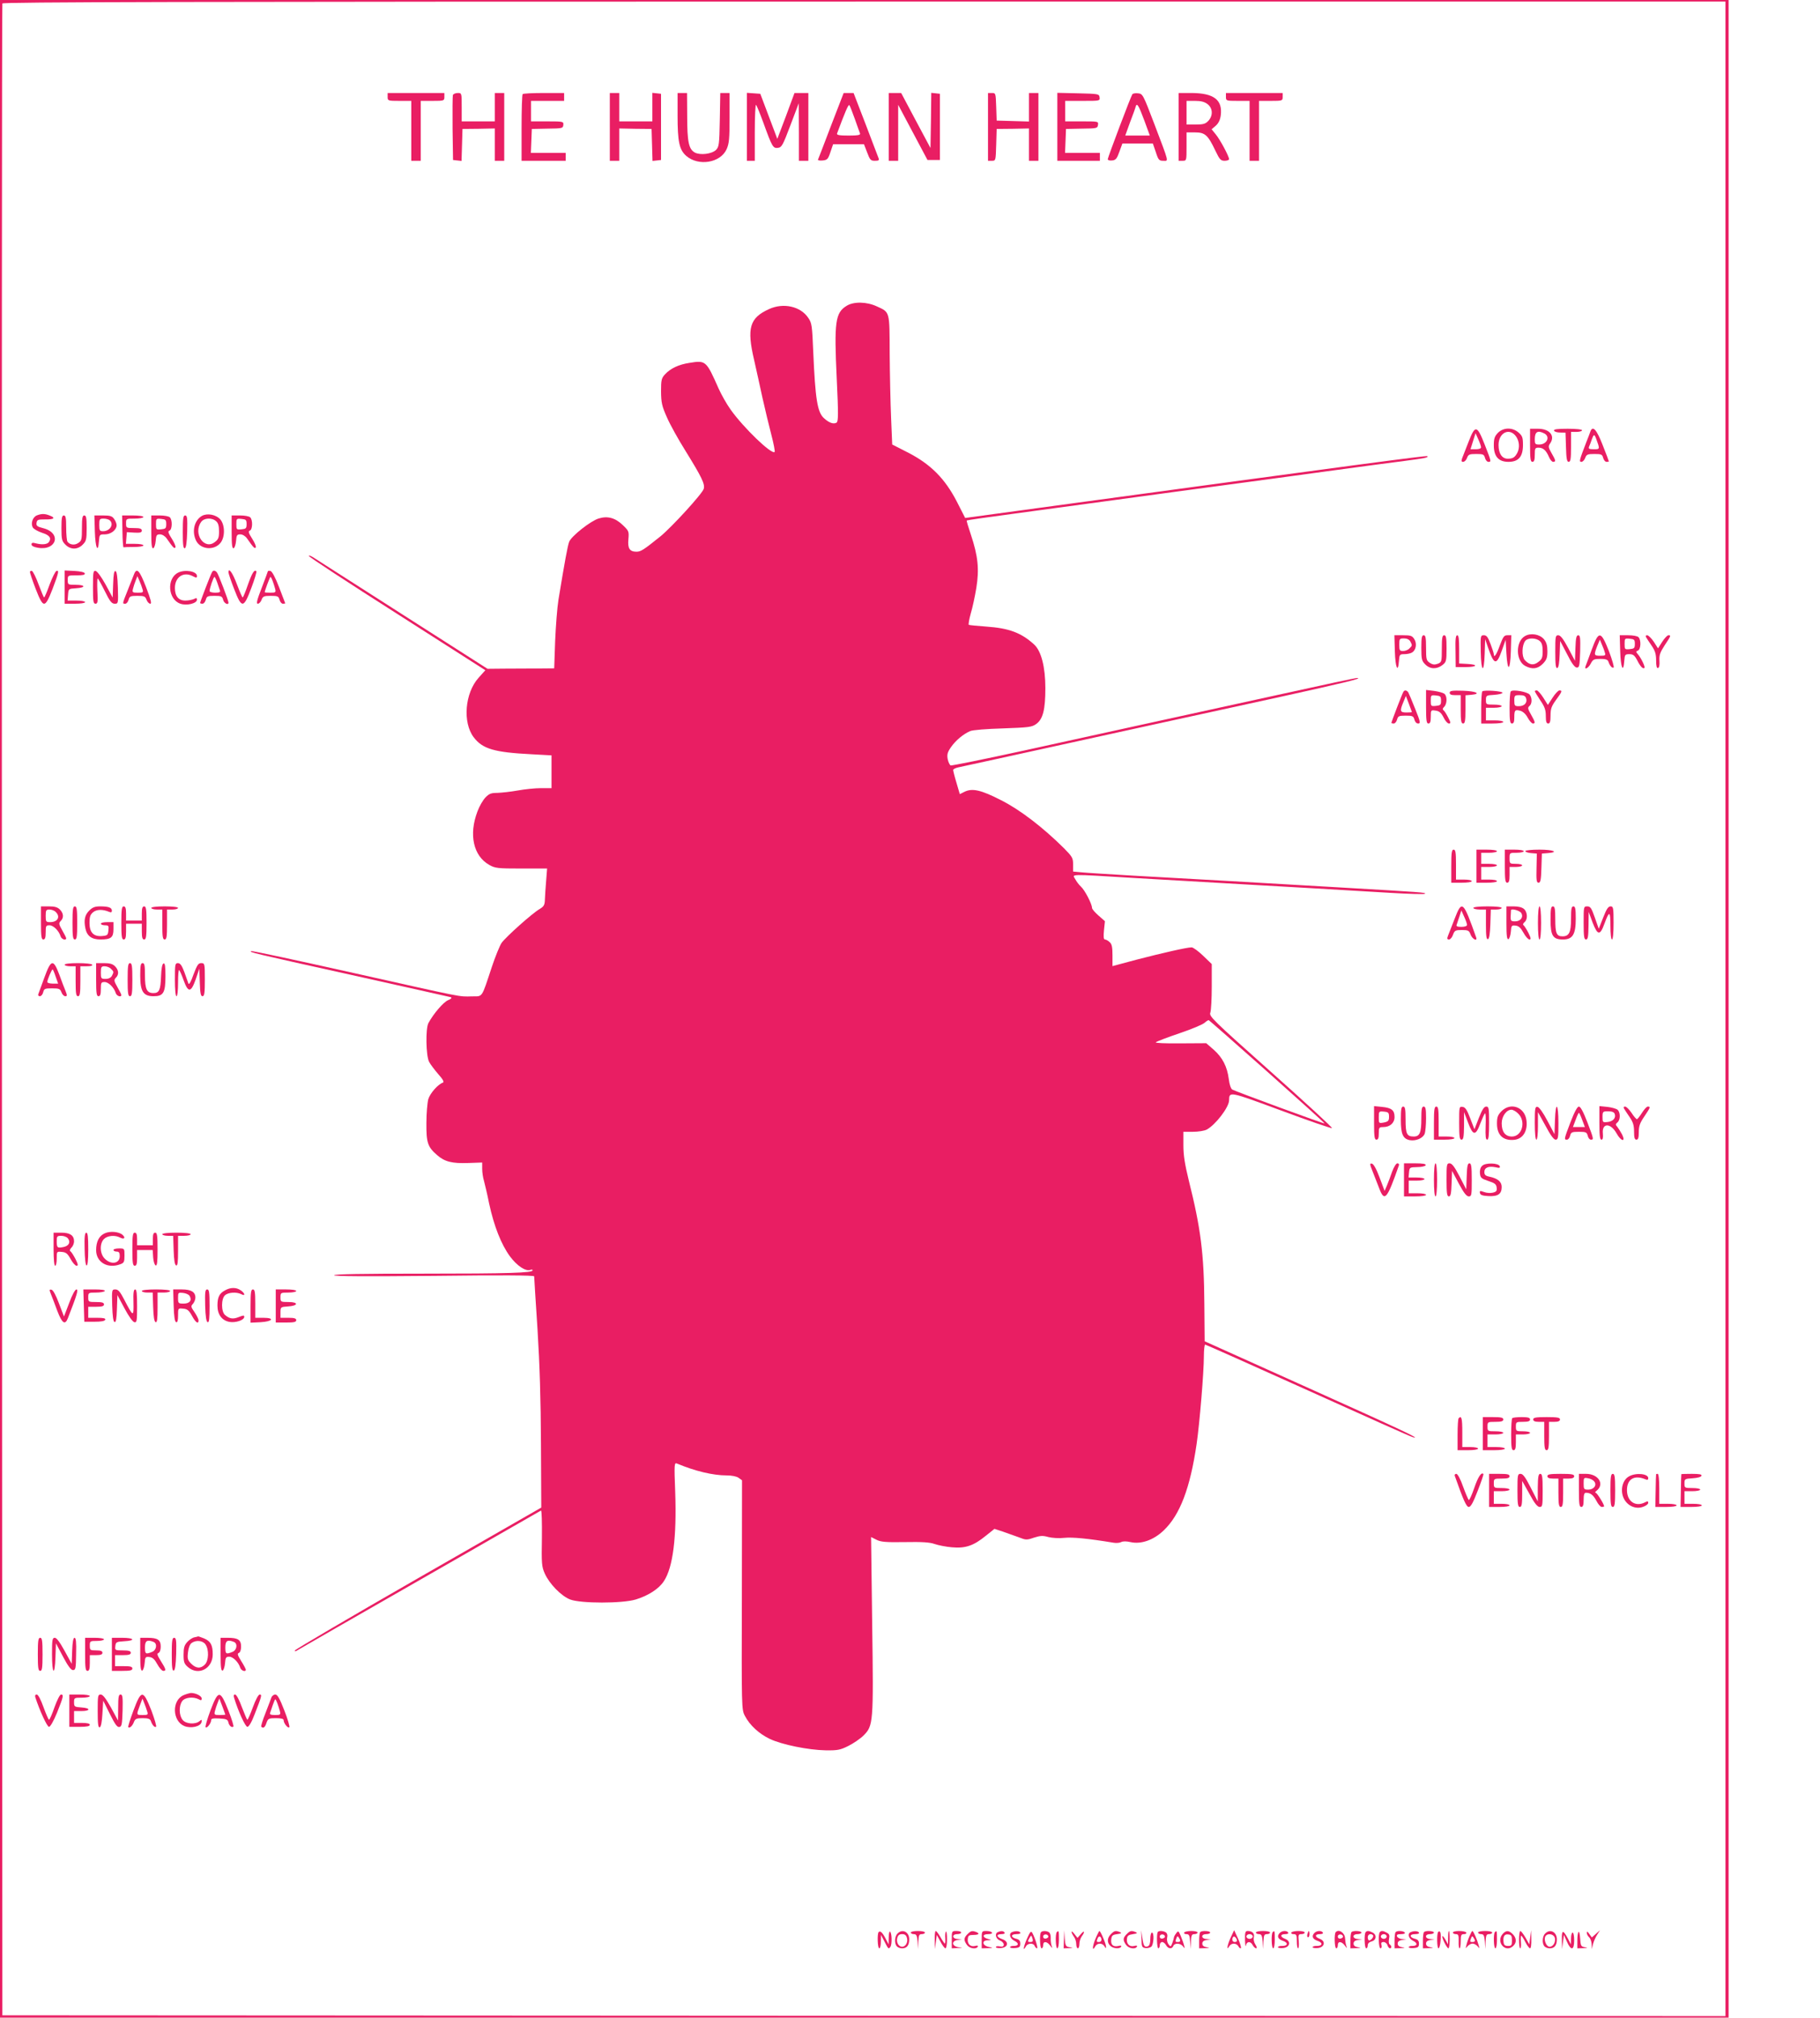<?xml version="1.0" standalone="no"?>
<!DOCTYPE svg PUBLIC "-//W3C//DTD SVG 20010904//EN"
 "http://www.w3.org/TR/2001/REC-SVG-20010904/DTD/svg10.dtd">
<svg version="1.0" xmlns="http://www.w3.org/2000/svg"
 width="1155pt" height="1280pt" viewBox="0 0 1155 1280"
 preserveAspectRatio="xMidYMid meet">
<g transform="translate(0,1280) scale(0.1,-0.1)"
fill="#e91e63" stroke="none">
<path d="M0 6400 l0 -6400 5485 0 5485 0 0 6400 0 6400 -5485 0 -5485 0 0
-6400z m10950 0 l0 -6390 -5467 2 -5468 3 -3 6375 c-1 3506 0 6381 3 6388 3 9
1107 12 5470 12 l5465 0 0 -6390z"/>
<path d="M2460 12185 c0 -24 2 -25 75 -25 l75 0 0 -190 0 -190 30 0 30 0 0
190 0 190 75 0 c73 0 75 1 75 25 l0 25 -180 0 -180 0 0 -25z"/>
<path d="M2874 12197 c-2 -7 -3 -102 -2 -212 l3 -200 27 -3 27 -3 3 101 3 102
103 1 102 2 0 -102 0 -103 30 0 30 0 0 215 0 215 -30 0 -30 0 0 -90 0 -90
-105 0 -105 0 0 90 c0 90 0 90 -25 90 -14 0 -28 -6 -31 -13z"/>
<path d="M3317 12203 c-4 -3 -7 -100 -7 -215 l0 -208 140 0 140 0 0 25 0 25
-110 0 -111 0 3 76 3 76 99 2 c95 1 99 2 101 24 2 21 -1 22 -102 22 l-103 0 0
65 0 65 105 0 105 0 0 25 0 25 -128 0 c-71 0 -132 -3 -135 -7z"/>
<path d="M3870 11995 l0 -215 30 0 30 0 0 103 0 102 102 -2 103 -1 3 -102 3
-101 27 3 27 3 0 210 0 210 -27 3 -28 3 0 -90 0 -91 -105 0 -105 0 0 90 0 90
-30 0 -30 0 0 -215z"/>
<path d="M4300 12069 c0 -169 11 -219 55 -258 77 -67 216 -45 256 42 16 36 19
66 19 200 l0 157 -29 0 -30 0 -3 -170 c-3 -158 -5 -171 -24 -191 -27 -26 -99
-35 -134 -17 -39 21 -49 68 -49 231 l-1 147 -30 0 -30 0 0 -141z"/>
<path d="M4740 11996 l0 -216 25 0 25 0 0 182 c0 100 4 178 8 173 5 -6 26 -57
47 -115 55 -152 61 -162 92 -158 24 3 31 16 79 143 l53 140 1 -182 0 -183 30
0 30 0 0 215 0 215 -44 0 -44 0 -54 -146 -55 -145 -54 143 -54 143 -42 3 -43
3 0 -215z"/>
<path d="M5274 12003 c-43 -114 -81 -211 -83 -216 -2 -4 12 -7 30 -5 29 3 34
8 49 53 l17 50 98 0 98 0 20 -52 c18 -48 23 -53 49 -53 25 0 29 3 23 18 -3 9
-41 106 -82 215 l-76 197 -31 0 -32 0 -80 -207z m151 42 c16 -44 30 -86 33
-92 3 -10 -16 -13 -73 -13 -57 0 -76 3 -73 13 50 134 72 187 78 180 4 -4 19
-44 35 -88z"/>
<path d="M5640 11995 l0 -215 30 0 30 0 0 178 0 177 93 -175 93 -175 39 0 40
0 0 210 0 210 -27 3 -28 3 -2 -175 -3 -175 -93 174 -93 175 -40 0 -39 0 0
-215z"/>
<path d="M6270 11995 l0 -215 25 0 c24 0 24 1 27 101 l3 101 103 1 102 2 0
-102 0 -103 30 0 30 0 0 215 0 215 -30 0 -30 0 0 -90 0 -91 -102 3 -103 3 -3
88 c-3 85 -3 87 -27 87 l-25 0 0 -215z"/>
<path d="M6710 11995 l0 -215 135 0 135 0 0 25 0 25 -110 0 -111 0 3 76 3 76
100 2 c96 1 100 2 103 24 3 22 2 22 -102 22 l-106 0 0 65 0 65 111 0 c109 0
110 0 107 23 -3 21 -7 22 -135 25 l-133 3 0 -216z"/>
<path d="M7186 12202 c-11 -17 -156 -401 -156 -412 0 -6 12 -10 27 -8 24 2 31
11 47 56 l19 52 96 0 97 0 19 -55 c16 -50 21 -55 47 -55 35 0 40 -21 -57 235
-71 186 -73 190 -103 193 -16 2 -33 -1 -36 -6z m77 -169 l34 -93 -78 0 -78 0
30 83 c17 45 34 90 36 100 8 27 18 12 56 -90z"/>
<path d="M7480 11995 l0 -215 25 0 c25 0 25 1 25 90 l0 90 54 0 c64 0 82 -17
130 -118 26 -54 33 -62 58 -62 15 0 28 5 28 10 0 18 -58 126 -85 158 l-26 32
26 22 c18 16 28 37 32 65 13 99 -43 142 -184 143 l-83 0 0 -215z m184 144 c33
-26 35 -73 4 -106 -18 -19 -32 -23 -80 -23 l-58 0 0 75 0 75 54 0 c39 0 60 -6
80 -21z"/>
<path d="M7780 12185 c0 -24 2 -25 75 -25 l75 0 0 -190 0 -190 30 0 30 0 0
190 0 190 75 0 c73 0 75 1 75 25 l0 25 -180 0 -180 0 0 -25z"/>
<path d="M5373 10860 c-72 -44 -80 -101 -63 -461 11 -229 10 -273 -1 -280 -19
-12 -49 -1 -81 29 -41 38 -54 121 -67 419 -7 169 -9 184 -32 217 -49 73 -158
97 -249 55 -123 -56 -142 -120 -94 -324 13 -60 38 -168 53 -240 16 -71 41
-176 56 -233 15 -57 24 -106 21 -109 -19 -19 -198 154 -279 268 -26 36 -60 97
-77 135 -78 176 -81 179 -184 162 -68 -10 -121 -35 -156 -73 -22 -24 -25 -35
-25 -108 1 -72 5 -92 38 -166 20 -46 73 -141 117 -211 102 -165 125 -211 116
-241 -8 -30 -202 -242 -274 -301 -107 -86 -125 -98 -153 -98 -43 0 -57 21 -51
80 4 49 3 52 -37 90 -47 45 -95 58 -151 41 -51 -15 -174 -112 -188 -148 -10
-26 -28 -125 -68 -368 -8 -49 -17 -168 -21 -262 l-6 -173 -106 -1 c-58 0 -154
-1 -212 -1 l-105 -1 -540 345 c-296 189 -551 352 -566 362 -16 10 -28 14 -28
9 0 -6 252 -171 560 -367 l560 -358 -43 -48 c-87 -97 -102 -283 -31 -377 56
-74 130 -96 367 -108 l127 -7 0 -104 0 -104 -67 0 c-38 0 -104 -7 -148 -15
-44 -8 -102 -14 -128 -15 -41 0 -53 -5 -77 -30 -16 -17 -39 -57 -50 -88 -56
-147 -26 -282 75 -339 37 -21 53 -23 204 -23 l163 0 -6 -77 c-4 -43 -7 -97 -8
-119 -1 -35 -6 -44 -32 -60 -48 -27 -218 -180 -243 -216 -12 -18 -40 -87 -62
-153 -67 -202 -56 -185 -126 -186 -85 -2 -39 -11 -745 147 -354 79 -649 143
-655 140 -17 -6 -2 -10 635 -151 338 -75 622 -139 630 -141 10 -4 5 -10 -16
-19 -30 -12 -93 -86 -125 -145 -19 -35 -16 -207 4 -246 8 -16 35 -51 58 -78
30 -33 39 -51 30 -54 -32 -11 -81 -67 -93 -105 -6 -23 -12 -91 -12 -152 -1
-124 8 -151 68 -203 48 -42 95 -54 199 -50 l87 3 0 -40 c0 -22 5 -56 11 -75 5
-19 21 -84 33 -145 31 -144 77 -260 132 -335 45 -61 100 -97 130 -86 8 3 14 2
14 -3 0 -16 -147 -21 -697 -21 -381 0 -563 -3 -563 -10 0 -7 201 -8 635 -4
419 5 635 4 635 -3 0 -5 9 -156 21 -334 14 -225 21 -448 22 -728 l2 -405 -780
-447 c-429 -246 -781 -453 -783 -459 -3 -8 4 -7 19 3 13 8 364 210 779 447
415 238 759 435 763 437 5 3 7 -75 6 -173 -3 -164 -1 -183 18 -226 30 -67 105
-143 161 -165 68 -26 331 -26 417 0 79 24 147 68 178 116 58 87 82 280 72 565
-7 181 -6 189 12 181 115 -48 228 -75 315 -75 32 0 62 -6 75 -15 l22 -16 -1
-727 c-2 -720 -2 -727 19 -767 31 -60 90 -114 159 -147 77 -36 243 -70 354
-72 75 -1 92 2 144 28 32 16 76 46 96 66 62 62 64 78 55 707 l-7 552 34 -17
c27 -14 58 -17 180 -15 109 2 158 -1 189 -12 23 -8 73 -18 110 -21 85 -8 138
10 215 73 l55 44 52 -17 c28 -10 74 -26 101 -36 46 -18 51 -19 97 -3 41 13 57
14 92 4 24 -6 68 -9 102 -5 52 5 148 -4 312 -31 17 -3 39 -1 48 4 11 6 33 6
59 0 67 -15 146 12 211 74 103 98 168 268 209 549 19 130 46 456 46 556 0 41
4 74 8 74 4 0 298 -131 653 -291 354 -160 653 -294 664 -296 65 -18 -66 44
-660 311 l-660 297 -2 235 c-2 321 -23 483 -99 786 -25 103 -34 158 -34 222
l0 86 60 0 c34 0 73 6 88 14 55 29 142 142 142 186 1 57 0 57 330 -65 172 -64
318 -114 323 -112 6 2 -168 162 -386 356 -375 334 -395 354 -386 377 5 14 9
89 9 167 l0 141 -55 53 c-30 29 -63 53 -73 53 -29 0 -183 -35 -349 -78 l-153
-41 0 68 c0 53 -4 72 -18 84 -10 10 -24 17 -30 17 -8 0 -10 17 -6 58 l6 58
-41 36 c-22 19 -41 41 -41 49 0 24 -46 113 -70 134 -12 11 -28 32 -36 47 -18
34 -55 34 376 8 184 -11 495 -29 690 -40 355 -20 526 -30 930 -54 118 -7 219
-10 223 -6 9 8 -22 10 -538 40 -187 11 -497 29 -690 40 -192 11 -474 27 -625
35 -151 9 -299 18 -327 21 l-53 5 0 45 c0 41 -5 49 -57 102 -135 134 -280 245
-399 305 -128 66 -184 78 -233 54 l-30 -15 -21 72 c-12 39 -21 76 -21 81 0 6
15 13 33 17 30 6 206 45 1223 268 198 43 567 124 820 179 412 91 525 118 488
120 -6 1 -217 -44 -470 -100 -252 -55 -620 -136 -818 -179 -198 -43 -567 -124
-820 -180 -252 -55 -465 -98 -472 -96 -6 3 -15 21 -19 41 -5 29 -1 43 21 75
30 43 78 83 122 102 16 7 104 14 208 17 165 6 183 8 211 28 43 31 58 92 58
228 0 132 -26 235 -71 276 -82 75 -160 104 -305 114 -56 4 -106 9 -110 11 -3
3 2 34 12 70 11 36 27 110 36 165 19 118 11 200 -35 338 -16 47 -28 87 -26 89
1 2 133 21 291 42 159 22 458 62 664 90 206 28 506 69 665 90 160 21 459 62
665 90 206 28 429 58 495 66 128 17 151 21 143 30 -5 5 -448 -54 -2478 -330
l-455 -62 -54 106 c-75 144 -164 234 -307 308 l-102 52 -7 167 c-4 93 -8 276
-9 409 -1 272 2 262 -81 300 -64 30 -147 32 -192 4z m2671 -4860 c200 -178
364 -326 362 -327 -3 -4 -565 203 -586 215 -9 6 -18 33 -22 67 -10 78 -40 137
-96 186 l-47 41 -165 -1 c-98 -1 -161 2 -155 7 6 5 73 31 150 57 77 26 149 56
160 67 11 10 23 17 26 16 4 -2 172 -149 373 -328z"/>
<path d="M9320 9998 c-18 -46 -36 -93 -41 -105 -6 -18 -5 -23 6 -23 9 0 20 11
25 25 8 22 15 25 59 25 44 0 49 -3 55 -25 4 -14 13 -25 21 -25 20 0 20 0 -23
110 -49 124 -60 126 -102 18z m79 -35 c1 -8 -12 -13 -33 -13 l-34 0 16 51 16
51 17 -38 c10 -22 18 -45 18 -51z"/>
<path d="M9506 10054 c-21 -22 -26 -36 -26 -79 0 -71 30 -105 93 -105 64 0 92
33 92 107 0 48 -4 58 -28 79 -39 34 -96 33 -131 -2z m113 -20 c23 -30 27 -74
10 -107 -16 -29 -28 -37 -61 -37 -36 0 -58 33 -58 87 0 77 67 111 109 57z"/>
<path d="M9710 9975 c0 -87 3 -105 15 -105 11 0 15 12 15 45 0 41 2 45 24 45
29 0 48 -17 66 -59 7 -17 19 -31 26 -31 19 0 18 8 -10 56 -20 35 -21 43 -10
59 36 49 -1 95 -76 95 l-50 0 0 -105z m91 75 c39 -21 16 -70 -33 -70 -25 0
-28 3 -28 33 0 48 18 59 61 37z"/>
<path d="M9862 10068 c3 -7 20 -12 39 -12 l34 -1 3 -92 c2 -74 6 -93 17 -93
12 0 15 18 15 95 l0 95 35 0 c19 0 35 5 35 10 0 6 -37 10 -91 10 -66 0 -90 -3
-87 -12z"/>
<path d="M10093 10063 c-3 -10 -15 -40 -26 -68 -45 -117 -47 -125 -31 -125 8
0 19 11 24 25 8 22 15 25 59 25 44 0 49 -3 55 -25 4 -14 13 -25 21 -25 8 0 15
1 15 3 0 2 -17 48 -39 103 -38 98 -63 127 -78 87z m36 -45 c25 -68 25 -68 -14
-68 -31 0 -36 3 -30 18 4 9 12 29 17 45 12 33 16 34 27 5z"/>
<path d="M233 9530 c-26 -11 -39 -51 -25 -76 6 -10 32 -25 59 -34 47 -15 61
-33 44 -58 -10 -16 -44 -19 -83 -9 -21 6 -28 4 -28 -7 0 -9 15 -17 41 -21 119
-20 151 94 34 124 -39 10 -46 15 -43 34 3 20 9 22 56 22 56 -1 67 10 26 25
-30 12 -51 12 -81 0z"/>
<path d="M1281 9527 c-49 -29 -65 -100 -36 -158 29 -56 115 -63 155 -12 29 37
28 113 -2 148 -28 31 -83 41 -117 22z m91 -34 c13 -11 18 -30 18 -64 0 -40 -4
-51 -27 -68 -66 -52 -139 53 -87 127 18 27 69 30 96 5z"/>
<path d="M390 9450 c0 -73 3 -83 25 -105 15 -16 36 -25 55 -25 19 0 40 9 55
25 22 22 25 32 25 105 0 64 -3 80 -15 80 -12 0 -15 -16 -15 -80 0 -73 -2 -81
-24 -95 -23 -16 -54 -11 -68 9 -4 6 -8 46 -8 89 0 62 -3 77 -15 77 -12 0 -15
-16 -15 -80z"/>
<path d="M602 9428 c3 -103 20 -143 26 -60 3 41 4 42 38 42 37 0 74 28 74 58
0 10 -7 28 -16 40 -12 18 -25 22 -70 22 l-55 0 3 -102z m96 70 c26 -26 -1 -68
-44 -68 -21 0 -24 4 -24 40 0 37 2 40 28 40 15 0 33 -5 40 -12z"/>
<path d="M777 9428 c1 -57 4 -102 7 -100 3 1 33 2 66 2 33 0 60 4 60 10 0 6
-25 10 -56 10 l-55 0 3 37 3 37 48 -3 c37 -2 47 1 47 13 0 12 -11 16 -50 16
-49 0 -50 1 -50 30 0 30 1 30 55 30 30 0 55 5 55 10 0 6 -29 10 -67 10 l-68 0
2 -102z"/>
<path d="M960 9424 c0 -80 3 -105 13 -102 6 3 13 23 15 46 3 37 6 42 27 42 14
0 31 -10 42 -25 41 -59 50 -68 56 -58 4 6 -7 31 -23 56 -23 36 -26 47 -14 51
17 7 19 67 2 84 -7 7 -36 12 -65 12 l-53 0 0 -106z m95 51 c0 -27 -4 -30 -32
-33 -32 -3 -33 -2 -33 33 0 35 1 36 33 33 28 -3 32 -6 32 -33z"/>
<path d="M1160 9424 c0 -80 3 -105 13 -102 8 3 13 36 15 106 2 86 0 102 -13
102 -12 0 -15 -17 -15 -106z"/>
<path d="M1470 9424 c0 -80 3 -105 13 -102 6 3 13 23 15 46 3 37 6 42 27 42
14 0 31 -10 42 -25 41 -59 50 -68 56 -58 4 6 -7 31 -23 56 -23 36 -26 47 -14
51 17 7 19 67 2 84 -7 7 -36 12 -65 12 l-53 0 0 -106z m95 51 c0 -27 -4 -30
-32 -33 -32 -3 -33 -2 -33 33 0 35 1 36 33 33 28 -3 32 -6 32 -33z"/>
<path d="M190 9171 c0 -6 16 -54 36 -106 27 -70 41 -95 54 -95 13 0 27 25 54
95 39 103 42 119 24 113 -7 -3 -26 -41 -43 -86 -16 -45 -32 -82 -35 -82 -3 0
-18 37 -35 82 -16 45 -36 83 -42 86 -7 2 -13 -1 -13 -7z"/>
<path d="M410 9075 l0 -105 65 0 c37 0 65 4 65 10 0 6 -25 10 -56 10 l-55 0 3
38 c3 37 3 37 51 40 63 4 61 22 -3 22 -49 0 -50 1 -50 30 0 30 0 30 56 30 40
0 55 3 52 13 -3 7 -28 13 -66 15 l-62 3 0 -106z"/>
<path d="M590 9076 c0 -91 2 -106 16 -106 14 0 16 12 12 80 -2 44 -1 80 2 80
3 0 23 -36 45 -80 32 -65 44 -80 63 -80 22 0 23 1 20 102 -2 68 -7 103 -15
105 -9 3 -13 -20 -15 -82 l-3 -86 -45 83 c-26 47 -53 84 -63 86 -15 3 -17 -7
-17 -102z"/>
<path d="M851 9158 c-5 -13 -23 -58 -40 -101 -36 -90 -35 -87 -16 -87 8 0 17
11 21 25 6 22 11 25 55 25 44 0 51 -3 59 -25 5 -14 16 -25 24 -25 10 0 3 27
-27 105 -41 106 -59 126 -76 83z m53 -95 c7 -21 4 -23 -29 -23 -34 0 -37 2
-31 25 3 13 11 37 17 52 l11 28 13 -30 c7 -16 16 -40 19 -52z"/>
<path d="M1130 9167 c-74 -37 -64 -171 15 -197 41 -14 105 2 105 26 0 11 -4
12 -19 4 -11 -5 -35 -10 -55 -10 -43 0 -66 28 -66 80 0 68 53 105 111 76 25
-13 29 -13 29 0 0 30 -76 43 -120 21z"/>
<path d="M1346 9171 c-8 -12 -76 -189 -76 -196 0 -3 7 -5 15 -5 8 0 17 11 21
25 6 22 11 25 55 25 44 0 49 -3 55 -25 5 -22 34 -37 34 -18 0 13 -63 178 -73
191 -11 14 -24 16 -31 3z m33 -68 c7 -21 15 -44 17 -50 4 -9 -5 -13 -30 -13
-20 0 -36 5 -36 10 0 18 25 90 31 90 3 0 11 -17 18 -37z"/>
<path d="M1450 9169 c0 -7 16 -55 36 -106 48 -125 60 -124 109 7 21 55 35 103
32 106 -13 13 -27 -10 -54 -86 -15 -44 -30 -80 -33 -80 -3 0 -19 37 -36 82
-27 73 -54 111 -54 77z"/>
<path d="M1700 9176 c0 -2 -18 -50 -39 -105 -30 -77 -36 -101 -25 -101 8 0 19
11 24 25 8 22 15 25 59 25 44 0 49 -3 55 -25 4 -14 13 -25 21 -25 8 0 15 1 15
3 0 1 -18 47 -39 102 -24 63 -45 101 -55 103 -9 2 -16 1 -16 -2z m30 -61 c5
-14 13 -37 16 -50 6 -23 3 -25 -30 -25 -20 0 -36 1 -36 3 0 10 33 97 36 97 3
0 9 -11 14 -25z"/>
<path d="M9678 8765 c-61 -34 -60 -158 2 -190 44 -23 78 -19 111 14 24 25 29
38 29 80 0 37 -6 56 -22 76 -28 32 -83 41 -120 20z m94 -32 c13 -11 18 -30 18
-64 0 -40 -4 -51 -27 -68 -30 -24 -58 -20 -87 12 -20 24 -18 95 4 122 17 20
69 19 92 -2z"/>
<path d="M8852 8668 c3 -103 20 -143 26 -60 3 39 5 42 33 42 17 0 39 4 49 10
26 14 34 57 15 86 -13 21 -23 24 -71 24 l-55 0 3 -102z m98 63 c13 -25 13 -27
-6 -45 -8 -9 -26 -16 -40 -16 -21 0 -24 4 -24 40 0 38 2 40 30 40 19 0 33 -7
40 -19z"/>
<path d="M9020 8690 c0 -73 3 -83 25 -105 30 -31 73 -32 109 -4 24 19 26 26
26 105 0 68 -3 84 -15 84 -12 0 -15 -16 -15 -85 0 -83 -1 -86 -26 -96 -20 -7
-32 -6 -50 6 -22 14 -24 22 -24 95 0 64 -3 80 -15 80 -12 0 -15 -16 -15 -80z"/>
<path d="M9237 8669 l1 -101 61 0 c75 0 86 16 14 20 l-53 3 0 90 c0 64 -3 89
-12 89 -10 0 -13 -26 -11 -101z"/>
<path d="M9397 8668 c2 -133 21 -145 25 -16 l3 93 19 -55 c38 -110 53 -113 88
-14 l23 65 5 -86 c7 -120 24 -113 28 13 l3 102 -25 0 c-21 0 -27 -9 -48 -65
-20 -57 -38 -83 -38 -55 0 5 -9 34 -21 65 -16 43 -25 55 -42 55 -21 0 -22 -3
-20 -102z"/>
<path d="M9870 8664 c0 -80 3 -105 13 -102 8 3 13 32 15 89 l3 83 44 -84 c30
-60 49 -85 62 -85 16 0 18 11 21 103 2 85 0 102 -12 102 -12 0 -16 -17 -18
-81 l-3 -81 -43 81 c-31 58 -49 81 -63 81 -18 0 -19 -8 -19 -106z"/>
<path d="M10101 8678 c-19 -51 -36 -99 -39 -105 -9 -26 18 -12 33 17 14 27 21
30 61 30 33 0 46 -4 51 -17 9 -27 24 -43 33 -38 5 3 -9 49 -29 103 -52 132
-65 133 -110 10z m83 -16 c7 -20 4 -22 -28 -22 -41 0 -42 4 -20 61 l17 41 12
-29 c7 -16 16 -39 19 -51z"/>
<path d="M10282 8668 c3 -103 20 -143 26 -60 3 39 5 42 32 42 24 0 33 -7 50
-39 20 -40 37 -57 46 -48 6 6 -22 65 -43 88 -12 14 -12 17 2 22 18 8 21 67 3
85 -7 7 -36 12 -65 12 l-54 0 3 -102z m93 47 c0 -27 -4 -30 -32 -33 -32 -3
-33 -2 -33 33 0 35 1 36 33 33 28 -3 32 -6 32 -33z"/>
<path d="M10446 8758 c4 -7 20 -32 36 -55 22 -32 28 -53 28 -93 0 -36 4 -50
12 -48 8 3 11 20 9 47 -2 35 4 52 33 97 40 60 42 64 24 64 -7 0 -25 -19 -39
-41 l-27 -42 -27 42 c-15 22 -34 41 -42 41 -9 0 -11 -5 -7 -12z"/>
<path d="M8906 8411 c-7 -10 -76 -191 -76 -197 0 -2 7 -4 15 -4 8 0 17 11 21
25 6 22 11 25 55 25 44 0 49 -3 55 -25 4 -15 13 -25 24 -25 16 0 14 11 -19 93
-20 50 -40 98 -44 105 -10 14 -24 16 -31 3z m54 -128 c0 -2 -16 -3 -35 -3 -40
0 -43 9 -19 66 l16 39 19 -50 c10 -28 19 -51 19 -52z"/>
<path d="M9050 8316 c0 -88 3 -106 15 -106 11 0 15 11 15 43 0 43 1 43 30 39
24 -3 36 -14 51 -43 10 -22 26 -39 34 -39 13 0 12 7 -5 39 -11 22 -24 42 -30
46 -6 4 -5 12 5 21 19 19 20 68 1 83 -8 6 -37 14 -65 18 l-51 6 0 -107z m95
39 c0 -27 -4 -30 -32 -33 -32 -3 -33 -2 -33 33 0 35 1 36 33 33 28 -3 32 -6
32 -33z"/>
<path d="M9200 8405 c0 -11 10 -15 35 -15 l35 0 0 -90 c0 -73 3 -90 15 -90 12
0 15 17 15 89 l0 90 35 3 c68 6 35 23 -50 26 -71 2 -85 0 -85 -13z"/>
<path d="M9407 8414 c-4 -4 -7 -52 -7 -106 l0 -98 70 0 c40 0 70 4 70 10 0 6
-25 10 -55 10 l-55 0 0 40 0 40 50 0 c28 0 50 5 50 10 0 6 -22 10 -50 10 -49
0 -50 1 -50 29 0 29 2 30 53 33 28 2 52 8 52 13 0 11 -117 19 -128 9z"/>
<path d="M9588 8414 c-5 -4 -8 -52 -8 -106 0 -80 3 -98 15 -98 11 0 15 11 15
38 0 47 4 52 38 43 17 -5 35 -21 47 -44 11 -20 26 -37 33 -37 17 0 15 9 -12
57 -21 36 -22 44 -10 54 17 14 18 50 2 72 -14 18 -107 35 -120 21z m97 -44 c9
-28 -11 -50 -46 -50 -26 0 -29 3 -29 35 0 33 2 35 34 35 26 0 36 -5 41 -20z"/>
<path d="M9740 8415 c0 -3 16 -29 35 -58 28 -41 35 -61 35 -99 0 -36 4 -48 15
-48 11 0 15 12 15 51 0 43 6 59 35 99 39 53 41 60 21 60 -7 0 -27 -21 -43 -46
l-30 -46 -29 46 c-16 25 -35 46 -41 46 -7 0 -13 -2 -13 -5z"/>
<path d="M9210 7305 l0 -105 65 0 c37 0 65 4 65 10 0 6 -22 10 -50 10 l-50 0
0 95 c0 78 -3 95 -15 95 -12 0 -15 -18 -15 -105z"/>
<path d="M9370 7305 l0 -105 65 0 c37 0 65 4 65 10 0 6 -22 10 -50 10 l-50 0
0 40 0 40 50 0 c28 0 50 5 50 10 0 6 -22 10 -50 10 l-50 0 0 35 0 35 50 0 c28
0 50 5 50 10 0 6 -28 10 -65 10 l-65 0 0 -105z"/>
<path d="M9550 7305 c0 -87 3 -105 15 -105 11 0 15 12 15 50 l0 50 40 0 c22 0
40 5 40 10 0 6 -18 10 -40 10 -39 0 -40 1 -40 35 0 35 0 35 45 35 25 0 45 5
45 10 0 6 -27 10 -60 10 l-60 0 0 -105z"/>
<path d="M9680 7401 c0 -6 16 -11 36 -13 l37 -3 -2 -92 c-2 -78 0 -93 13 -93
12 0 16 18 18 93 l3 92 38 3 c73 6 35 22 -53 22 -49 0 -90 -4 -90 -9z"/>
<path d="M260 6945 c0 -87 3 -105 15 -105 11 0 15 12 15 45 0 41 2 45 24 45
25 0 60 -35 71 -71 6 -18 35 -28 35 -11 0 4 -11 26 -25 50 -22 39 -23 45 -10
59 21 20 19 49 -5 73 -15 15 -33 20 -70 20 l-50 0 0 -105z m94 69 c31 -30 12
-64 -36 -64 -26 0 -28 3 -28 40 0 36 3 40 24 40 14 0 32 -7 40 -16z"/>
<path d="M460 6945 c0 -87 3 -105 15 -105 12 0 15 18 15 105 0 87 -3 105 -15
105 -12 0 -15 -18 -15 -105z"/>
<path d="M567 7024 c-29 -28 -36 -61 -25 -114 10 -48 40 -70 95 -70 67 0 83
12 83 65 l0 45 -40 0 c-22 0 -40 -4 -40 -10 0 -5 12 -10 26 -10 23 0 25 -3 22
-32 -3 -30 -6 -33 -39 -36 -55 -5 -81 22 -81 83 0 40 5 53 23 68 23 19 62 19
102 2 12 -5 17 -3 17 8 0 19 -21 27 -74 27 -33 0 -49 -6 -69 -26z"/>
<path d="M770 6945 c0 -87 3 -105 15 -105 11 0 15 12 15 50 l0 50 50 0 50 0 0
-50 c0 -38 4 -50 15 -50 12 0 15 18 15 105 0 87 -3 105 -15 105 -11 0 -15 -12
-15 -45 l0 -45 -50 0 -50 0 0 45 c0 33 -4 45 -15 45 -12 0 -15 -18 -15 -105z"/>
<path d="M960 7040 c0 -5 16 -10 35 -10 l35 0 0 -95 c0 -78 3 -95 15 -95 12 0
15 17 15 95 l0 95 35 0 c19 0 35 5 35 10 0 6 -35 10 -85 10 -50 0 -85 -4 -85
-10z"/>
<path d="M9230 6968 c-18 -46 -36 -93 -41 -105 -7 -18 -5 -23 7 -23 8 0 20 14
25 30 10 27 15 30 56 30 41 0 46 -3 56 -30 11 -28 44 -45 35 -17 -83 234 -90
240 -138 115z m80 -35 c0 -8 -14 -13 -36 -13 -25 0 -34 4 -30 13 2 6 10 30 17
51 l13 40 18 -40 c10 -21 18 -45 18 -51z"/>
<path d="M9350 7040 c0 -5 18 -10 40 -10 l40 0 0 -96 c0 -72 3 -95 13 -92 8 3
13 34 15 96 l3 92 34 0 c19 0 35 5 35 10 0 6 -37 10 -90 10 -53 0 -90 -4 -90
-10z"/>
<path d="M9560 6944 c0 -80 3 -105 13 -102 6 3 13 24 15 47 3 39 5 42 30 39
20 -2 33 -14 50 -45 13 -24 30 -43 38 -43 11 0 10 9 -7 43 -12 23 -26 45 -31
48 -5 3 -2 12 7 19 21 17 19 63 -3 83 -12 11 -36 17 -65 17 l-47 0 0 -106z
m94 64 c16 -26 -4 -53 -39 -53 -26 0 -29 3 -28 33 1 17 2 35 2 38 2 12 55 -2
65 -18z"/>
<path d="M9760 6945 c0 -63 4 -105 10 -105 6 0 10 42 10 105 0 63 -4 105 -10
105 -6 0 -10 -42 -10 -105z"/>
<path d="M9840 6965 c0 -102 15 -125 79 -125 61 0 81 32 81 131 0 64 -3 79
-15 79 -12 0 -15 -15 -15 -79 0 -86 -12 -111 -54 -111 -38 0 -46 19 -46 107 0
67 -3 83 -15 83 -12 0 -15 -16 -15 -85z"/>
<path d="M10050 6945 c0 -87 3 -105 15 -105 12 0 15 17 16 88 l1 87 25 -68
c32 -82 47 -84 75 -7 31 85 38 82 38 -13 0 -51 4 -87 10 -87 6 0 10 42 10 105
0 97 -2 105 -19 105 -15 0 -26 -17 -47 -71 l-28 -71 -25 71 c-21 60 -28 71
-48 71 -23 0 -23 -2 -23 -105z"/>
<path d="M281 6597 c-18 -50 -36 -98 -38 -104 -3 -7 2 -13 10 -13 8 0 18 11
21 25 6 23 11 25 56 25 45 0 52 -3 60 -25 5 -14 16 -25 24 -25 13 0 13 5 2 33
-7 17 -26 65 -40 105 -38 100 -52 97 -95 -21z m72 8 l16 -45 -35 0 c-19 0 -34
5 -34 10 0 14 28 80 34 80 2 0 11 -20 19 -45z"/>
<path d="M410 6680 c0 -5 16 -10 35 -10 l35 0 0 -95 c0 -78 3 -95 15 -95 12 0
15 17 15 95 l0 95 41 0 c24 0 38 4 34 10 -3 6 -44 10 -91 10 -49 0 -84 -4 -84
-10z"/>
<path d="M610 6585 c0 -87 3 -105 15 -105 11 0 15 12 15 45 0 41 2 45 24 45
25 0 60 -35 71 -71 6 -18 35 -28 35 -11 0 4 -11 26 -25 50 -22 39 -23 45 -10
59 21 20 19 49 -5 73 -15 15 -33 20 -70 20 l-50 0 0 -105z m94 69 c19 -18 19
-20 6 -45 -7 -12 -21 -19 -40 -19 -28 0 -30 2 -30 40 0 36 3 40 24 40 14 0 32
-7 40 -16z"/>
<path d="M810 6585 c0 -87 3 -105 15 -105 12 0 15 18 15 105 0 87 -3 105 -15
105 -12 0 -15 -18 -15 -105z"/>
<path d="M890 6611 c0 -101 19 -131 85 -131 62 0 75 22 75 128 0 62 -3 83 -12
80 -9 -3 -14 -31 -16 -83 -3 -86 -12 -105 -48 -105 -42 0 -54 24 -54 111 0 64
-3 79 -15 79 -12 0 -15 -15 -15 -79z"/>
<path d="M1110 6585 c0 -63 4 -105 10 -105 6 0 10 36 10 87 0 47 3 83 7 79 4
-4 17 -33 28 -64 29 -81 47 -80 77 5 l23 68 3 -87 c2 -69 6 -88 17 -88 12 0
15 20 15 105 0 102 -1 105 -23 105 -19 0 -26 -12 -49 -72 -15 -44 -28 -67 -32
-58 -3 8 -15 41 -26 73 -16 42 -26 57 -41 57 -18 0 -19 -8 -19 -105z"/>
<path d="M8720 5676 c0 -88 3 -106 15 -106 11 0 15 11 15 40 0 37 2 40 28 40
43 0 72 26 72 64 0 43 -19 58 -80 64 l-50 5 0 -107z m95 39 c0 -25 -5 -30 -32
-36 -33 -6 -33 -6 -33 33 0 38 1 39 33 36 28 -3 32 -7 32 -33z"/>
<path d="M8890 5697 c0 -92 13 -121 56 -130 39 -7 84 12 95 40 5 13 9 58 9 99
0 59 -3 74 -15 74 -12 0 -15 -15 -15 -76 0 -90 -10 -114 -48 -114 -44 0 -52
16 -52 107 0 67 -3 83 -15 83 -12 0 -15 -16 -15 -83z"/>
<path d="M9100 5675 l0 -105 65 0 c37 0 65 4 65 10 0 6 -22 10 -50 10 l-50 0
0 95 c0 78 -3 95 -15 95 -12 0 -15 -18 -15 -105z"/>
<path d="M9260 5676 c0 -88 3 -106 15 -106 12 0 15 17 16 88 l0 87 26 -68 c31
-83 48 -84 77 -5 12 31 25 60 30 65 4 4 6 -31 4 -80 -2 -65 0 -87 10 -87 9 0
12 28 12 105 0 95 -2 105 -18 105 -14 0 -26 -19 -47 -72 l-28 -72 -27 70 c-20
53 -31 70 -48 72 -22 3 -22 1 -22 -102z"/>
<path d="M9529 5751 c-24 -25 -29 -38 -29 -79 0 -73 39 -110 110 -103 55 6 86
56 77 124 -11 84 -99 116 -158 58z m106 -16 c51 -50 24 -145 -40 -145 -42 0
-65 29 -65 84 0 44 30 86 62 86 10 0 30 -11 43 -25z"/>
<path d="M9740 5676 c0 -64 4 -106 10 -106 6 0 10 36 10 88 l0 87 48 -87 c31
-59 53 -88 64 -88 16 0 18 11 18 105 0 128 -18 142 -22 18 l-3 -88 -45 85
c-26 50 -52 86 -62 88 -16 3 -18 -7 -18 -102z"/>
<path d="M9967 5682 c-42 -110 -42 -112 -23 -112 8 0 17 11 20 25 6 22 11 25
56 25 45 0 50 -3 56 -25 3 -14 12 -25 20 -25 19 0 19 2 -23 112 -25 65 -43 98
-53 98 -10 0 -28 -33 -53 -98z m74 13 l17 -45 -38 0 -38 0 17 45 c9 25 18 45
21 45 3 0 12 -20 21 -45z"/>
<path d="M10150 5676 c0 -79 3 -106 13 -106 9 0 11 12 9 39 -7 68 49 69 87 1
28 -51 60 -58 35 -7 -9 17 -23 39 -30 48 -13 14 -12 18 1 29 19 16 19 64 0 80
-9 7 -38 15 -65 18 l-50 5 0 -107z m97 58 c10 -26 -11 -49 -46 -52 -30 -3 -31
-2 -31 32 0 34 2 36 35 36 24 0 38 -5 42 -16z"/>
<path d="M10306 5768 c4 -7 20 -32 36 -55 22 -32 28 -53 28 -92 0 -39 4 -51
15 -51 11 0 15 12 15 48 0 38 7 58 35 99 39 58 41 63 22 63 -7 0 -23 -18 -37
-40 -14 -22 -28 -40 -32 -40 -4 0 -20 18 -34 40 -15 22 -33 40 -41 40 -9 0
-11 -5 -7 -12z"/>
<path d="M8711 5368 c11 -29 30 -77 41 -105 34 -91 50 -73 126 145 2 6 -2 12
-10 12 -8 0 -22 -23 -33 -52 -10 -29 -25 -69 -33 -88 l-15 -35 -32 85 c-20 54
-38 86 -49 88 -14 3 -14 -3 5 -50z"/>
<path d="M8910 5315 l0 -105 70 0 c40 0 70 4 70 10 0 6 -25 10 -55 10 l-55 0
0 40 0 40 50 0 c28 0 50 5 50 10 0 6 -23 10 -51 10 l-50 0 3 33 c3 31 4 32 52
33 28 0 52 6 54 12 2 8 -18 12 -67 12 l-71 0 0 -105z"/>
<path d="M9100 5315 c0 -63 4 -105 10 -105 6 0 10 42 10 105 0 63 -4 105 -10
105 -6 0 -10 -42 -10 -105z"/>
<path d="M9180 5315 c0 -85 3 -105 15 -105 11 0 15 18 17 81 l3 81 43 -81 c31
-58 49 -81 63 -81 18 0 19 8 19 105 0 85 -3 105 -15 105 -11 0 -15 -18 -17
-82 l-3 -83 -43 83 c-31 60 -48 82 -63 82 -18 0 -19 -8 -19 -105z"/>
<path d="M9406 5404 c-11 -10 -16 -28 -14 -48 3 -28 9 -33 53 -48 41 -13 51
-21 53 -42 3 -20 -2 -27 -24 -32 -15 -4 -41 -2 -56 4 -25 9 -29 8 -26 -6 2
-13 16 -18 54 -20 60 -3 84 13 84 58 0 33 -25 54 -77 65 -26 5 -33 12 -33 30
0 28 27 39 71 30 24 -6 30 -4 27 6 -7 22 -92 24 -112 3z"/>
<path d="M665 4976 c-36 -16 -55 -52 -55 -107 0 -77 74 -120 154 -89 23 8 26
15 26 55 0 45 0 45 -35 45 -19 0 -35 -4 -35 -10 0 -5 9 -10 20 -10 15 0 20 -7
20 -29 0 -47 -55 -57 -95 -16 -32 31 -34 96 -5 125 22 22 70 26 102 9 25 -13
37 -3 17 16 -21 21 -80 27 -114 11z"/>
<path d="M340 4875 c0 -63 4 -105 10 -105 6 0 10 21 10 46 0 45 0 45 32 42 27
-2 37 -11 56 -45 13 -24 30 -43 38 -43 11 0 10 9 -7 43 -12 23 -26 45 -32 49
-6 4 -4 12 6 23 10 9 17 27 17 40 0 38 -26 55 -81 55 l-49 0 0 -105z m90 70
c20 -24 8 -49 -27 -56 -39 -8 -43 -5 -43 38 0 30 3 33 29 33 16 0 34 -7 41
-15z"/>
<path d="M537 4878 c1 -63 6 -104 12 -106 7 -2 11 31 11 102 0 78 -3 106 -12
106 -10 0 -13 -26 -11 -102z"/>
<path d="M840 4875 c0 -87 3 -105 15 -105 11 0 15 12 15 50 l0 50 49 0 50 0 3
-47 c2 -26 9 -48 16 -51 9 -3 12 22 12 102 0 88 -3 106 -15 106 -11 0 -15 -11
-15 -40 l0 -40 -50 0 -50 0 0 40 c0 29 -4 40 -15 40 -12 0 -15 -18 -15 -105z"/>
<path d="M1030 4970 c0 -5 16 -10 35 -10 l34 0 3 -92 c2 -62 7 -93 16 -96 9
-3 12 20 12 92 l0 96 40 0 c22 0 40 5 40 10 0 6 -37 10 -90 10 -53 0 -90 -4
-90 -10z"/>
<path d="M1428 4614 c-36 -19 -48 -43 -48 -97 0 -56 28 -94 76 -103 39 -7 94
11 94 32 0 11 -6 10 -34 -1 -37 -15 -59 -12 -88 13 -25 21 -25 103 0 125 21
19 73 22 103 7 27 -15 25 5 -3 24 -28 20 -65 20 -100 0z"/>
<path d="M324 4588 c7 -18 26 -66 40 -105 30 -78 49 -92 67 -45 57 146 68 182
54 182 -8 0 -27 -34 -46 -86 l-33 -86 -32 84 c-19 51 -37 84 -47 86 -15 3 -15
0 -3 -30z"/>
<path d="M532 4518 l3 -103 64 0 c43 0 66 4 69 13 3 9 -12 12 -52 12 l-56 0 0
35 0 35 50 0 c38 0 50 4 50 15 0 11 -12 15 -50 15 -49 0 -50 1 -50 30 0 29 1
30 49 30 28 0 53 5 56 10 4 6 -20 10 -65 10 l-71 0 3 -102z"/>
<path d="M712 4518 c2 -68 7 -103 15 -105 9 -3 13 20 15 83 l3 88 45 -84 c26
-49 52 -86 63 -88 15 -3 17 7 17 102 0 78 -3 106 -12 106 -10 0 -13 -22 -11
-82 2 -95 -1 -94 -59 18 -26 50 -38 64 -56 64 -22 0 -23 -2 -20 -102z"/>
<path d="M900 4610 c0 -5 16 -10 35 -10 l34 0 3 -92 c2 -62 7 -93 16 -96 9 -3
12 20 12 92 l0 96 40 0 c22 0 40 5 40 10 0 6 -37 10 -90 10 -53 0 -90 -4 -90
-10z"/>
<path d="M1102 4518 c2 -70 7 -103 16 -106 8 -2 12 10 12 43 0 46 0 46 32 43
27 -2 37 -11 56 -45 23 -43 42 -56 42 -29 0 7 -11 30 -25 51 -24 34 -25 39
-10 54 8 10 15 27 15 39 0 36 -27 52 -86 52 l-55 0 3 -102z m101 61 c17 -28 1
-49 -38 -49 -33 0 -35 2 -35 36 0 34 1 35 31 32 18 -2 37 -10 42 -19z"/>
<path d="M1302 4518 c2 -70 7 -103 16 -106 9 -3 12 22 12 102 0 89 -3 106 -15
106 -13 0 -15 -16 -13 -102z"/>
<path d="M1590 4515 l0 -106 62 3 c78 4 95 28 19 28 l-51 0 0 90 c0 73 -3 90
-15 90 -12 0 -15 -18 -15 -105z"/>
<path d="M1750 4515 l0 -105 65 0 c51 0 65 3 65 15 0 11 -12 15 -50 15 l-50 0
0 34 c0 34 1 35 47 38 66 4 70 28 4 28 -50 0 -51 1 -51 30 0 29 1 30 50 30 28
0 50 5 50 10 0 6 -28 10 -65 10 l-65 0 0 -105z"/>
<path d="M9257 3803 c-4 -3 -7 -51 -7 -105 l0 -98 65 0 c37 0 65 4 65 10 0 6
-22 10 -50 10 l-50 0 0 95 c0 87 -5 107 -23 88z"/>
<path d="M9410 3705 l0 -105 70 0 c40 0 70 4 70 10 0 6 -25 10 -55 10 l-55 0
0 40 0 40 50 0 c28 0 50 5 50 10 0 6 -22 10 -50 10 -49 0 -50 1 -50 30 0 29 1
30 50 30 38 0 50 4 50 15 0 12 -14 15 -65 15 l-65 0 0 -105z"/>
<path d="M9597 3803 c-4 -3 -7 -51 -7 -105 0 -80 3 -98 15 -98 11 0 15 12 15
50 l0 50 45 0 c25 0 45 5 45 10 0 6 -20 10 -45 10 -43 0 -45 1 -45 30 0 29 2
30 45 30 33 0 45 4 45 15 0 11 -13 15 -53 15 -30 0 -57 -3 -60 -7z"/>
<path d="M9730 3795 c0 -10 11 -15 35 -15 l35 0 0 -90 c0 -73 3 -90 15 -90 12
0 15 17 15 90 l0 90 35 0 c24 0 35 5 35 15 0 12 -16 15 -85 15 -69 0 -85 -3
-85 -15z"/>
<path d="M9232 3438 c55 -156 74 -198 89 -198 13 0 28 28 57 103 22 56 38 104
36 106 -13 14 -34 -18 -58 -88 -15 -44 -31 -79 -35 -77 -3 2 -20 41 -36 85
-17 49 -35 81 -43 81 -8 0 -12 -6 -10 -12z"/>
<path d="M9450 3345 l0 -105 65 0 c37 0 65 4 65 10 0 6 -22 10 -50 10 l-50 0
0 40 0 40 50 0 c28 0 50 5 50 10 0 6 -22 10 -50 10 -49 0 -50 1 -50 30 0 29 1
30 50 30 38 0 50 4 50 15 0 12 -14 15 -65 15 l-65 0 0 -105z"/>
<path d="M9630 3345 c0 -87 3 -105 15 -105 12 0 15 16 15 83 l0 82 46 -82 c32
-60 51 -83 65 -83 18 0 19 8 19 105 0 87 -3 105 -15 105 -12 0 -15 -17 -16
-87 l0 -88 -45 88 c-33 65 -49 87 -64 87 -19 0 -20 -7 -20 -105z"/>
<path d="M9820 3435 c0 -10 11 -15 35 -15 l35 0 0 -90 c0 -73 3 -90 15 -90 12
0 15 17 15 90 l0 90 35 0 c24 0 35 5 35 15 0 12 -16 15 -85 15 -69 0 -85 -3
-85 -15z"/>
<path d="M10020 3345 c0 -87 3 -105 15 -105 11 0 15 12 15 45 0 32 4 45 14 45
30 0 47 -14 67 -51 11 -22 26 -39 34 -39 8 0 15 2 15 4 0 13 -45 86 -54 86 -5
0 -3 6 6 13 53 41 12 107 -67 107 l-45 0 0 -105z m97 57 c19 -23 -2 -52 -37
-52 -28 0 -30 2 -30 39 0 36 1 38 28 33 15 -2 32 -11 39 -20z"/>
<path d="M10220 3345 c0 -87 3 -105 15 -105 12 0 15 18 15 105 0 87 -3 105
-15 105 -12 0 -15 -18 -15 -105z"/>
<path d="M10338 3434 c-39 -21 -56 -81 -37 -131 20 -52 74 -80 124 -63 19 6
35 18 35 26 0 11 -4 12 -19 4 -61 -32 -116 4 -116 77 0 71 48 98 118 68 12 -5
17 -3 17 8 0 28 -78 36 -122 11z"/>
<path d="M10510 3448 c-1 -2 -2 -49 -3 -106 l-2 -102 68 0 c38 0 67 4 67 10 0
6 -25 10 -55 10 l-55 0 0 95 c0 57 -4 95 -10 95 -5 0 -10 -1 -10 -2z"/>
<path d="M10670 3448 c-1 -2 -2 -49 -3 -106 l-2 -102 68 0 c38 0 67 4 67 10 0
6 -25 10 -55 10 l-55 0 0 40 0 40 50 0 c28 0 50 5 50 10 0 6 -22 10 -50 10
-49 0 -50 1 -50 29 0 29 2 30 52 33 30 2 53 8 56 16 3 9 -14 12 -62 12 -36 0
-66 -1 -66 -2z"/>
<path d="M1234 2413 c-12 -2 -32 -15 -45 -29 -19 -21 -24 -36 -24 -81 0 -48 4
-58 28 -79 66 -57 157 -10 157 81 0 59 -13 83 -55 101 -19 8 -36 13 -37 13 -2
-1 -13 -4 -24 -6z m70 -45 c23 -33 21 -103 -4 -128 -27 -27 -56 -25 -87 6 -22
22 -25 32 -20 72 3 28 12 51 23 59 28 20 71 16 88 -9z"/>
<path d="M240 2305 c0 -87 3 -105 15 -105 12 0 15 18 15 105 0 87 -3 105 -15
105 -12 0 -15 -18 -15 -105z"/>
<path d="M330 2305 c0 -128 18 -142 22 -17 l3 87 45 -85 c31 -59 51 -85 63
-85 17 0 19 11 20 103 2 74 -1 102 -10 102 -8 0 -13 -26 -15 -82 l-3 -83 -45
82 c-30 55 -51 83 -62 83 -16 0 -18 -12 -18 -105z"/>
<path d="M540 2305 c0 -87 3 -105 15 -105 11 0 15 12 15 50 l0 50 40 0 c29 0
40 4 40 15 0 11 -11 15 -40 15 -38 0 -40 2 -40 30 0 29 2 30 45 30 25 0 45 5
45 10 0 6 -27 10 -60 10 l-60 0 0 -105z"/>
<path d="M710 2305 l0 -105 65 0 c51 0 65 3 65 15 0 12 -13 15 -55 15 l-55 0
0 35 0 35 50 0 c38 0 50 4 50 15 0 11 -12 15 -51 15 -49 0 -50 1 -47 28 3 25
7 27 56 30 75 4 65 22 -13 22 l-65 0 0 -105z"/>
<path d="M890 2304 c0 -80 3 -105 13 -102 6 3 13 24 15 47 3 39 5 42 30 39 20
-2 33 -14 50 -45 13 -24 30 -43 38 -43 20 0 18 10 -15 62 -23 37 -27 48 -15
52 8 3 14 19 14 40 0 43 -20 56 -84 56 l-46 0 0 -106z m84 80 c26 -10 20 -53
-10 -64 -40 -16 -44 -13 -44 30 0 41 13 50 54 34z"/>
<path d="M1090 2304 c0 -80 3 -105 13 -102 8 3 13 36 15 106 2 86 0 102 -13
102 -12 0 -15 -17 -15 -106z"/>
<path d="M1400 2304 c0 -80 3 -105 13 -102 6 3 13 23 15 46 3 37 6 42 27 42
24 0 59 -35 70 -71 6 -18 35 -28 35 -11 0 4 -13 29 -29 54 -23 37 -27 48 -15
52 8 3 14 19 14 40 0 43 -20 56 -84 56 l-46 0 0 -106z m84 80 c26 -10 20 -53
-10 -64 -40 -16 -44 -13 -44 30 0 41 13 50 54 34z"/>
<path d="M1165 2046 c-76 -33 -72 -164 5 -196 42 -17 103 -3 109 25 3 17 1 18
-13 6 -27 -22 -86 -18 -107 8 -23 28 -25 88 -3 119 17 24 70 30 105 12 15 -9
19 -7 19 5 0 16 -38 35 -68 35 -9 -1 -31 -7 -47 -14z"/>
<path d="M224 2033 c28 -86 75 -188 87 -188 8 0 29 36 51 90 40 100 44 115 25
115 -7 0 -25 -36 -41 -80 -15 -44 -31 -80 -35 -80 -3 0 -19 36 -35 80 -18 50
-34 80 -43 80 -9 0 -12 -6 -9 -17z"/>
<path d="M440 1948 l0 -103 65 0 c45 0 65 4 65 13 0 8 -17 12 -50 12 l-50 0 0
38 0 37 45 0 c60 0 62 19 3 23 -46 3 -48 5 -48 33 0 28 1 29 50 29 28 0 50 5
50 10 0 6 -28 10 -65 10 l-65 0 0 -102z"/>
<path d="M620 1944 c0 -80 3 -105 13 -102 8 3 14 34 17 87 l5 82 42 -84 c32
-64 46 -85 60 -83 16 3 18 16 21 104 2 86 0 102 -13 102 -12 0 -15 -15 -15
-82 l-1 -83 -45 83 c-33 58 -51 82 -65 82 -18 0 -19 -8 -19 -106z"/>
<path d="M847 1949 c-21 -56 -36 -104 -33 -106 8 -9 27 8 36 33 8 20 16 24 55
24 34 0 47 -4 52 -17 9 -27 24 -43 33 -38 5 3 -9 49 -29 103 -53 134 -64 134
-114 1z m87 -6 c7 -21 4 -23 -28 -23 -42 0 -41 0 -19 59 l17 45 12 -30 c6 -16
15 -39 18 -51z"/>
<path d="M1336 1950 c-21 -56 -35 -104 -31 -108 8 -8 35 26 35 45 0 11 13 13
52 11 44 -2 53 -7 57 -23 4 -21 20 -37 32 -29 4 2 -10 48 -31 101 -53 134 -64
134 -114 3z m94 -27 c0 -2 -16 -3 -36 -3 -33 0 -36 2 -30 25 3 13 11 37 17 52
l11 28 19 -50 c10 -27 19 -51 19 -52z"/>
<path d="M1486 2028 c26 -85 71 -183 84 -183 9 0 27 29 46 80 45 115 48 125
32 125 -8 0 -26 -33 -43 -80 -16 -44 -32 -80 -35 -80 -3 0 -18 36 -35 80 -17
47 -35 80 -43 80 -9 0 -11 -7 -6 -22z"/>
<path d="M1723 2033 c-3 -10 -21 -55 -38 -100 -18 -45 -30 -84 -27 -87 12 -13
24 -5 33 24 10 28 15 30 60 30 34 0 49 -4 49 -13 0 -19 27 -53 36 -45 4 4 -10
53 -32 108 -29 75 -43 100 -57 100 -10 0 -20 -8 -24 -17z m37 -38 c5 -14 13
-37 16 -50 6 -23 3 -25 -31 -25 -25 0 -35 4 -31 13 2 6 10 29 17 50 7 20 14
37 16 37 2 0 8 -11 13 -25z"/>
<path d="M5576 543 c-10 -10 -7 -103 4 -103 6 0 10 19 10 43 l1 42 21 -40 c26
-51 27 -52 39 -35 11 17 9 89 -3 96 -4 3 -8 -14 -8 -38 l-1 -43 -19 37 c-21
40 -34 51 -44 41z"/>
<path d="M5696 534 c-19 -18 -21 -65 -4 -82 7 -7 21 -12 33 -12 30 0 45 19 45
57 0 47 -43 69 -74 37z m60 -29 c7 -27 -9 -55 -31 -55 -22 0 -38 28 -31 55 5
18 13 25 31 25 18 0 26 -7 31 -25z"/>
<path d="M5780 540 c0 -5 9 -10 19 -10 16 0 21 -8 24 -47 l3 -48 2 48 c2 40 5
47 22 47 11 0 20 5 20 10 0 6 -20 10 -45 10 -25 0 -45 -4 -45 -10z"/>
<path d="M5932 493 l1 -58 6 45 6 45 23 -42 c12 -24 27 -43 32 -43 6 0 10 26
10 57 0 31 -3 53 -7 49 -4 -4 -6 -23 -4 -42 1 -18 0 -34 -3 -34 -2 0 -15 18
-27 40 -13 22 -26 40 -31 40 -4 0 -7 -26 -6 -57z"/>
<path d="M6040 495 l0 -55 38 2 c36 1 36 1 5 5 -43 6 -47 40 -5 46 l27 4 -27
2 c-36 1 -39 31 -3 31 14 0 25 5 25 10 0 6 -13 10 -30 10 -30 0 -30 -1 -30
-55z"/>
<path d="M6140 530 c-24 -24 -25 -38 -4 -68 16 -23 58 -30 69 -12 4 7 -2 9
-17 5 -30 -8 -51 14 -46 47 2 19 9 23 36 23 34 0 42 9 16 19 -25 9 -33 7 -54
-14z"/>
<path d="M6230 495 l0 -55 38 1 c36 1 36 2 7 8 -41 8 -47 41 -8 42 27 1 27 1
4 8 -38 10 -38 31 -1 31 18 0 29 4 25 10 -3 6 -19 10 -36 10 -29 0 -29 -1 -29
-55z"/>
<path d="M6333 543 c-22 -8 -14 -43 12 -53 14 -5 25 -17 25 -26 0 -12 -7 -15
-25 -12 -14 3 -25 1 -25 -4 0 -5 15 -8 33 -6 46 4 51 41 8 56 -38 13 -41 32
-5 32 14 0 23 4 19 10 -7 11 -22 12 -42 3z"/>
<path d="M6423 543 c-23 -9 -14 -41 14 -55 31 -15 29 -33 -4 -33 -13 1 -23 -3
-23 -8 0 -4 15 -7 33 -5 26 2 32 7 32 28 0 17 -7 26 -24 30 -38 9 -38 30 -1
30 18 0 29 4 25 10 -6 10 -31 12 -52 3z"/>
<path d="M6517 500 c-23 -52 -27 -86 -6 -47 12 21 48 22 55 2 4 -8 10 -15 15
-15 8 0 -12 65 -30 98 -8 14 -14 8 -34 -38z m36 0 c4 -15 0 -20 -14 -20 -17 0
-18 3 -9 20 6 11 12 20 14 20 2 0 6 -9 9 -20z"/>
<path d="M6607 543 c-11 -10 -8 -103 3 -103 6 0 10 9 10 20 0 27 24 25 44 -2
15 -20 16 -20 10 -3 -4 11 -7 33 -6 50 1 16 -4 33 -11 37 -15 10 -41 10 -50 1z
m46 -28 c1 -5 -6 -11 -15 -13 -11 -2 -18 3 -18 13 0 17 30 18 33 0z"/>
<path d="M6707 543 c-11 -10 -8 -103 3 -103 6 0 10 25 10 55 0 56 -1 60 -13
48z"/>
<path d="M6752 498 l-2 -58 33 1 c29 2 30 2 5 6 -25 4 -27 9 -31 56 l-3 52 -2
-57z"/>
<path d="M6800 544 c0 -5 7 -19 15 -30 8 -10 15 -31 15 -46 0 -16 5 -28 10
-28 6 0 10 13 10 28 0 16 7 37 15 48 22 29 17 42 -6 14 l-21 -24 -19 24 c-10
14 -19 20 -19 14z"/>
<path d="M6951 498 c-20 -49 -20 -82 0 -45 13 22 45 22 58 0 8 -14 10 -15 10
-3 1 16 -35 100 -42 100 -2 0 -14 -23 -26 -52z m39 -4 c0 -8 -7 -14 -15 -14
-17 0 -18 2 -9 24 7 18 24 12 24 -10z"/>
<path d="M7050 530 c-24 -24 -26 -53 -4 -74 18 -18 60 -21 69 -6 4 7 -2 9 -17
5 -33 -8 -50 7 -46 41 3 25 8 30 38 34 27 4 31 7 17 13 -28 11 -35 9 -57 -13z"/>
<path d="M7150 530 c-24 -24 -25 -38 -4 -68 16 -23 58 -30 69 -12 4 7 -2 9
-17 5 -30 -8 -51 14 -46 47 2 18 11 24 38 28 27 4 31 7 17 13 -28 11 -35 9
-57 -13z"/>
<path d="M7244 500 c1 -49 3 -55 24 -58 13 -2 30 2 38 8 16 14 20 90 4 90 -5
0 -10 -18 -10 -40 0 -27 -5 -43 -15 -47 -22 -8 -28 1 -36 55 l-7 47 2 -55z"/>
<path d="M7347 543 c-8 -15 -5 -103 4 -103 5 0 9 9 9 20 0 11 7 20 15 20 8 0
19 -9 25 -20 13 -24 38 -26 46 -5 8 20 44 19 61 -2 13 -16 13 -16 7 6 -3 13
-13 40 -21 60 -14 33 -16 34 -29 16 -8 -10 -14 -22 -14 -26 0 -4 -5 -20 -10
-35 -10 -26 -11 -26 -25 -8 -8 11 -11 29 -8 43 4 14 0 26 -8 32 -17 11 -46 12
-52 2z m46 -28 c1 -5 -6 -11 -15 -13 -11 -2 -18 3 -18 13 0 17 30 18 33 0z
m97 -27 c0 -5 -7 -8 -15 -8 -17 0 -18 2 -9 25 5 13 8 14 15 3 5 -7 9 -16 9
-20z"/>
<path d="M7515 540 c-3 -5 3 -10 14 -10 17 0 21 -8 24 -47 l3 -48 2 48 c2 40
5 47 22 47 11 0 20 5 20 10 0 6 -18 10 -39 10 -22 0 -43 -4 -46 -10z"/>
<path d="M7617 543 c-4 -3 -7 -28 -7 -55 l0 -48 38 1 c30 2 32 3 10 6 -19 3
-28 10 -28 23 0 13 9 20 28 23 l27 4 -27 2 c-36 1 -39 31 -3 31 14 0 25 5 25
10 0 11 -53 14 -63 3z"/>
<path d="M7811 510 c-22 -47 -30 -91 -10 -57 13 22 45 22 58 0 5 -10 12 -15
16 -12 3 4 -5 31 -18 60 l-25 54 -21 -45z m39 -22 c0 -5 -7 -8 -15 -8 -15 0
-20 21 -8 33 7 7 23 -11 23 -25z"/>
<path d="M7901 493 c1 -32 4 -48 6 -35 5 27 29 29 43 2 6 -11 16 -20 22 -20 6
0 4 10 -5 24 -9 13 -13 33 -10 46 6 24 -9 40 -39 40 -15 0 -18 -9 -17 -57z
m49 22 c0 -8 -9 -15 -20 -15 -11 0 -20 7 -20 15 0 8 9 15 20 15 11 0 20 -7 20
-15z"/>
<path d="M7970 540 c0 -5 9 -10 19 -10 16 0 21 -8 24 -47 l3 -48 2 48 c2 40 5
47 22 47 11 0 20 5 20 10 0 6 -20 10 -45 10 -25 0 -45 -4 -45 -10z"/>
<path d="M8077 543 c-11 -10 -8 -103 3 -103 6 0 10 25 10 55 0 56 -1 60 -13
48z"/>
<path d="M8122 538 c-20 -20 -13 -39 18 -50 37 -12 34 -33 -3 -33 -15 1 -27
-3 -27 -8 0 -4 15 -7 33 -5 43 4 52 43 13 58 -33 12 -33 30 0 30 14 0 23 4 19
10 -8 14 -38 13 -53 -2z"/>
<path d="M8195 540 c-3 -5 3 -10 14 -10 18 0 21 -6 21 -45 0 -25 3 -45 8 -45
4 0 6 20 4 45 -4 40 -2 45 17 45 12 0 21 5 21 10 0 6 -18 10 -39 10 -22 0 -43
-4 -46 -10z"/>
<path d="M8297 530 c-3 -11 -1 -20 4 -20 5 0 9 9 9 20 0 11 -2 20 -4 20 -2 0
-6 -9 -9 -20z"/>
<path d="M8342 538 c-20 -20 -13 -39 18 -50 37 -12 34 -33 -3 -33 -15 1 -27
-3 -27 -8 0 -4 15 -7 33 -5 43 4 52 43 13 58 -33 12 -33 30 0 30 14 0 23 4 19
10 -8 14 -38 13 -53 -2z"/>
<path d="M8477 543 c-11 -10 -8 -103 3 -103 6 0 10 9 10 20 0 27 24 25 44 -2
15 -20 16 -20 10 -3 -4 11 -7 33 -8 48 -1 35 -39 61 -59 40z m46 -28 c1 -5 -6
-11 -15 -13 -11 -2 -18 3 -18 13 0 17 30 18 33 0z"/>
<path d="M8577 543 c-4 -3 -7 -28 -7 -55 l0 -48 38 1 c30 2 32 3 10 6 -19 3
-28 10 -28 23 0 13 9 20 28 23 l27 4 -27 2 c-36 1 -39 31 -3 31 14 0 25 5 25
10 0 11 -53 14 -63 3z"/>
<path d="M8667 543 c-11 -10 -8 -103 3 -103 6 0 10 9 10 19 0 12 9 21 25 25
30 8 34 41 6 56 -23 12 -35 13 -44 3z m46 -20 c8 -7 -11 -33 -24 -33 -5 0 -9
9 -9 20 0 19 20 27 33 13z"/>
<path d="M8757 543 c-12 -11 -8 -103 4 -103 6 0 9 9 6 20 -4 15 0 20 13 20 10
0 22 -9 25 -20 3 -11 11 -20 16 -20 12 0 11 17 -2 25 -6 4 -7 19 -4 35 5 22 2
31 -14 39 -23 13 -35 14 -44 4z m43 -28 c0 -8 -8 -15 -18 -15 -10 0 -19 7 -19
15 0 8 9 15 19 15 10 0 18 -7 18 -15z"/>
<path d="M8857 543 c-4 -3 -7 -28 -7 -55 l0 -48 38 1 c30 2 32 3 10 6 -19 3
-28 10 -28 23 0 13 9 20 28 23 l27 4 -26 2 c-15 0 -29 8 -33 16 -4 11 2 15 25
15 18 0 28 4 24 10 -7 11 -48 14 -58 3z"/>
<path d="M8953 543 c-23 -9 -14 -41 14 -55 31 -15 29 -33 -4 -33 -13 1 -23 -3
-23 -8 0 -4 15 -7 33 -5 26 2 32 7 32 28 0 17 -7 26 -24 30 -38 9 -38 30 -1
30 18 0 29 4 25 10 -6 10 -31 12 -52 3z"/>
<path d="M9037 543 c-4 -3 -7 -28 -7 -55 l0 -48 38 1 c30 2 32 3 10 6 -19 3
-28 10 -28 23 0 13 9 20 28 23 l27 4 -27 2 c-36 1 -39 31 -3 31 14 0 25 5 25
10 0 11 -53 14 -63 3z"/>
<path d="M9127 544 c-10 -11 -8 -104 2 -104 5 0 11 21 13 48 5 46 -2 69 -15
56z"/>
<path d="M9190 508 l-1 -43 -15 28 c-9 16 -18 27 -20 24 -7 -6 28 -77 38 -77
4 0 8 25 8 55 0 30 -2 55 -5 55 -3 0 -5 -19 -5 -42z"/>
<path d="M9220 540 c0 -5 9 -10 19 -10 16 0 19 -7 18 -45 -1 -25 1 -45 6 -45
4 0 7 20 7 45 0 39 3 45 21 45 11 0 17 5 14 10 -3 6 -24 10 -46 10 -21 0 -39
-4 -39 -10z"/>
<path d="M9326 518 c-8 -18 -17 -44 -20 -58 -6 -23 -6 -23 7 -7 8 9 22 17 32
17 10 0 24 -8 32 -17 13 -16 13 -16 7 6 -10 37 -34 91 -40 91 -3 0 -11 -15
-18 -32z m34 -30 c0 -5 -7 -8 -15 -8 -17 0 -18 2 -9 25 5 13 8 14 15 3 5 -7 9
-16 9 -20z"/>
<path d="M9380 540 c0 -5 9 -10 19 -10 16 0 21 -8 24 -47 l3 -48 2 48 c2 40 5
47 22 47 11 0 20 5 20 10 0 6 -20 10 -45 10 -25 0 -45 -4 -45 -10z"/>
<path d="M9487 543 c-11 -10 -8 -103 3 -103 6 0 10 25 10 55 0 56 -1 60 -13
48z"/>
<path d="M9537 532 c-47 -52 18 -125 67 -76 22 21 20 50 -4 74 -25 25 -42 25
-63 2z m58 -42 c0 -31 -3 -35 -25 -35 -19 0 -26 6 -28 23 -5 36 5 54 30 50 19
-2 23 -9 23 -38z"/>
<path d="M9640 495 c0 -30 3 -55 8 -55 4 0 6 18 4 40 -2 22 -1 40 2 40 3 0 15
-18 26 -40 11 -22 25 -40 30 -40 6 0 9 26 8 58 l-1 57 -6 -45 -6 -45 -24 43
c-14 23 -28 42 -33 42 -4 0 -8 -25 -8 -55z"/>
<path d="M9806 534 c-19 -18 -21 -65 -4 -82 7 -7 21 -12 33 -12 30 0 45 19 45
57 0 47 -43 69 -74 37z m62 -32 c4 -26 -13 -52 -34 -52 -19 0 -36 37 -29 61
10 29 59 22 63 -9z"/>
<path d="M9912 493 l1 -58 6 45 6 45 19 -43 c26 -59 46 -55 46 8 0 28 -4 50
-10 50 -5 0 -10 -17 -10 -37 l-1 -38 -19 37 c-31 58 -40 56 -38 -9z"/>
<path d="M10018 544 c-5 -4 -8 -29 -8 -56 l0 -48 38 1 c29 2 31 3 10 6 -25 4
-27 9 -30 55 -2 27 -6 46 -10 42z"/>
<path d="M10070 538 c0 -8 7 -21 15 -28 8 -7 15 -27 16 -44 l1 -31 7 30 c4 17
16 44 26 60 l19 30 -26 -23 -26 -23 -16 22 c-12 17 -16 19 -16 7z"/>
</g>
</svg>
